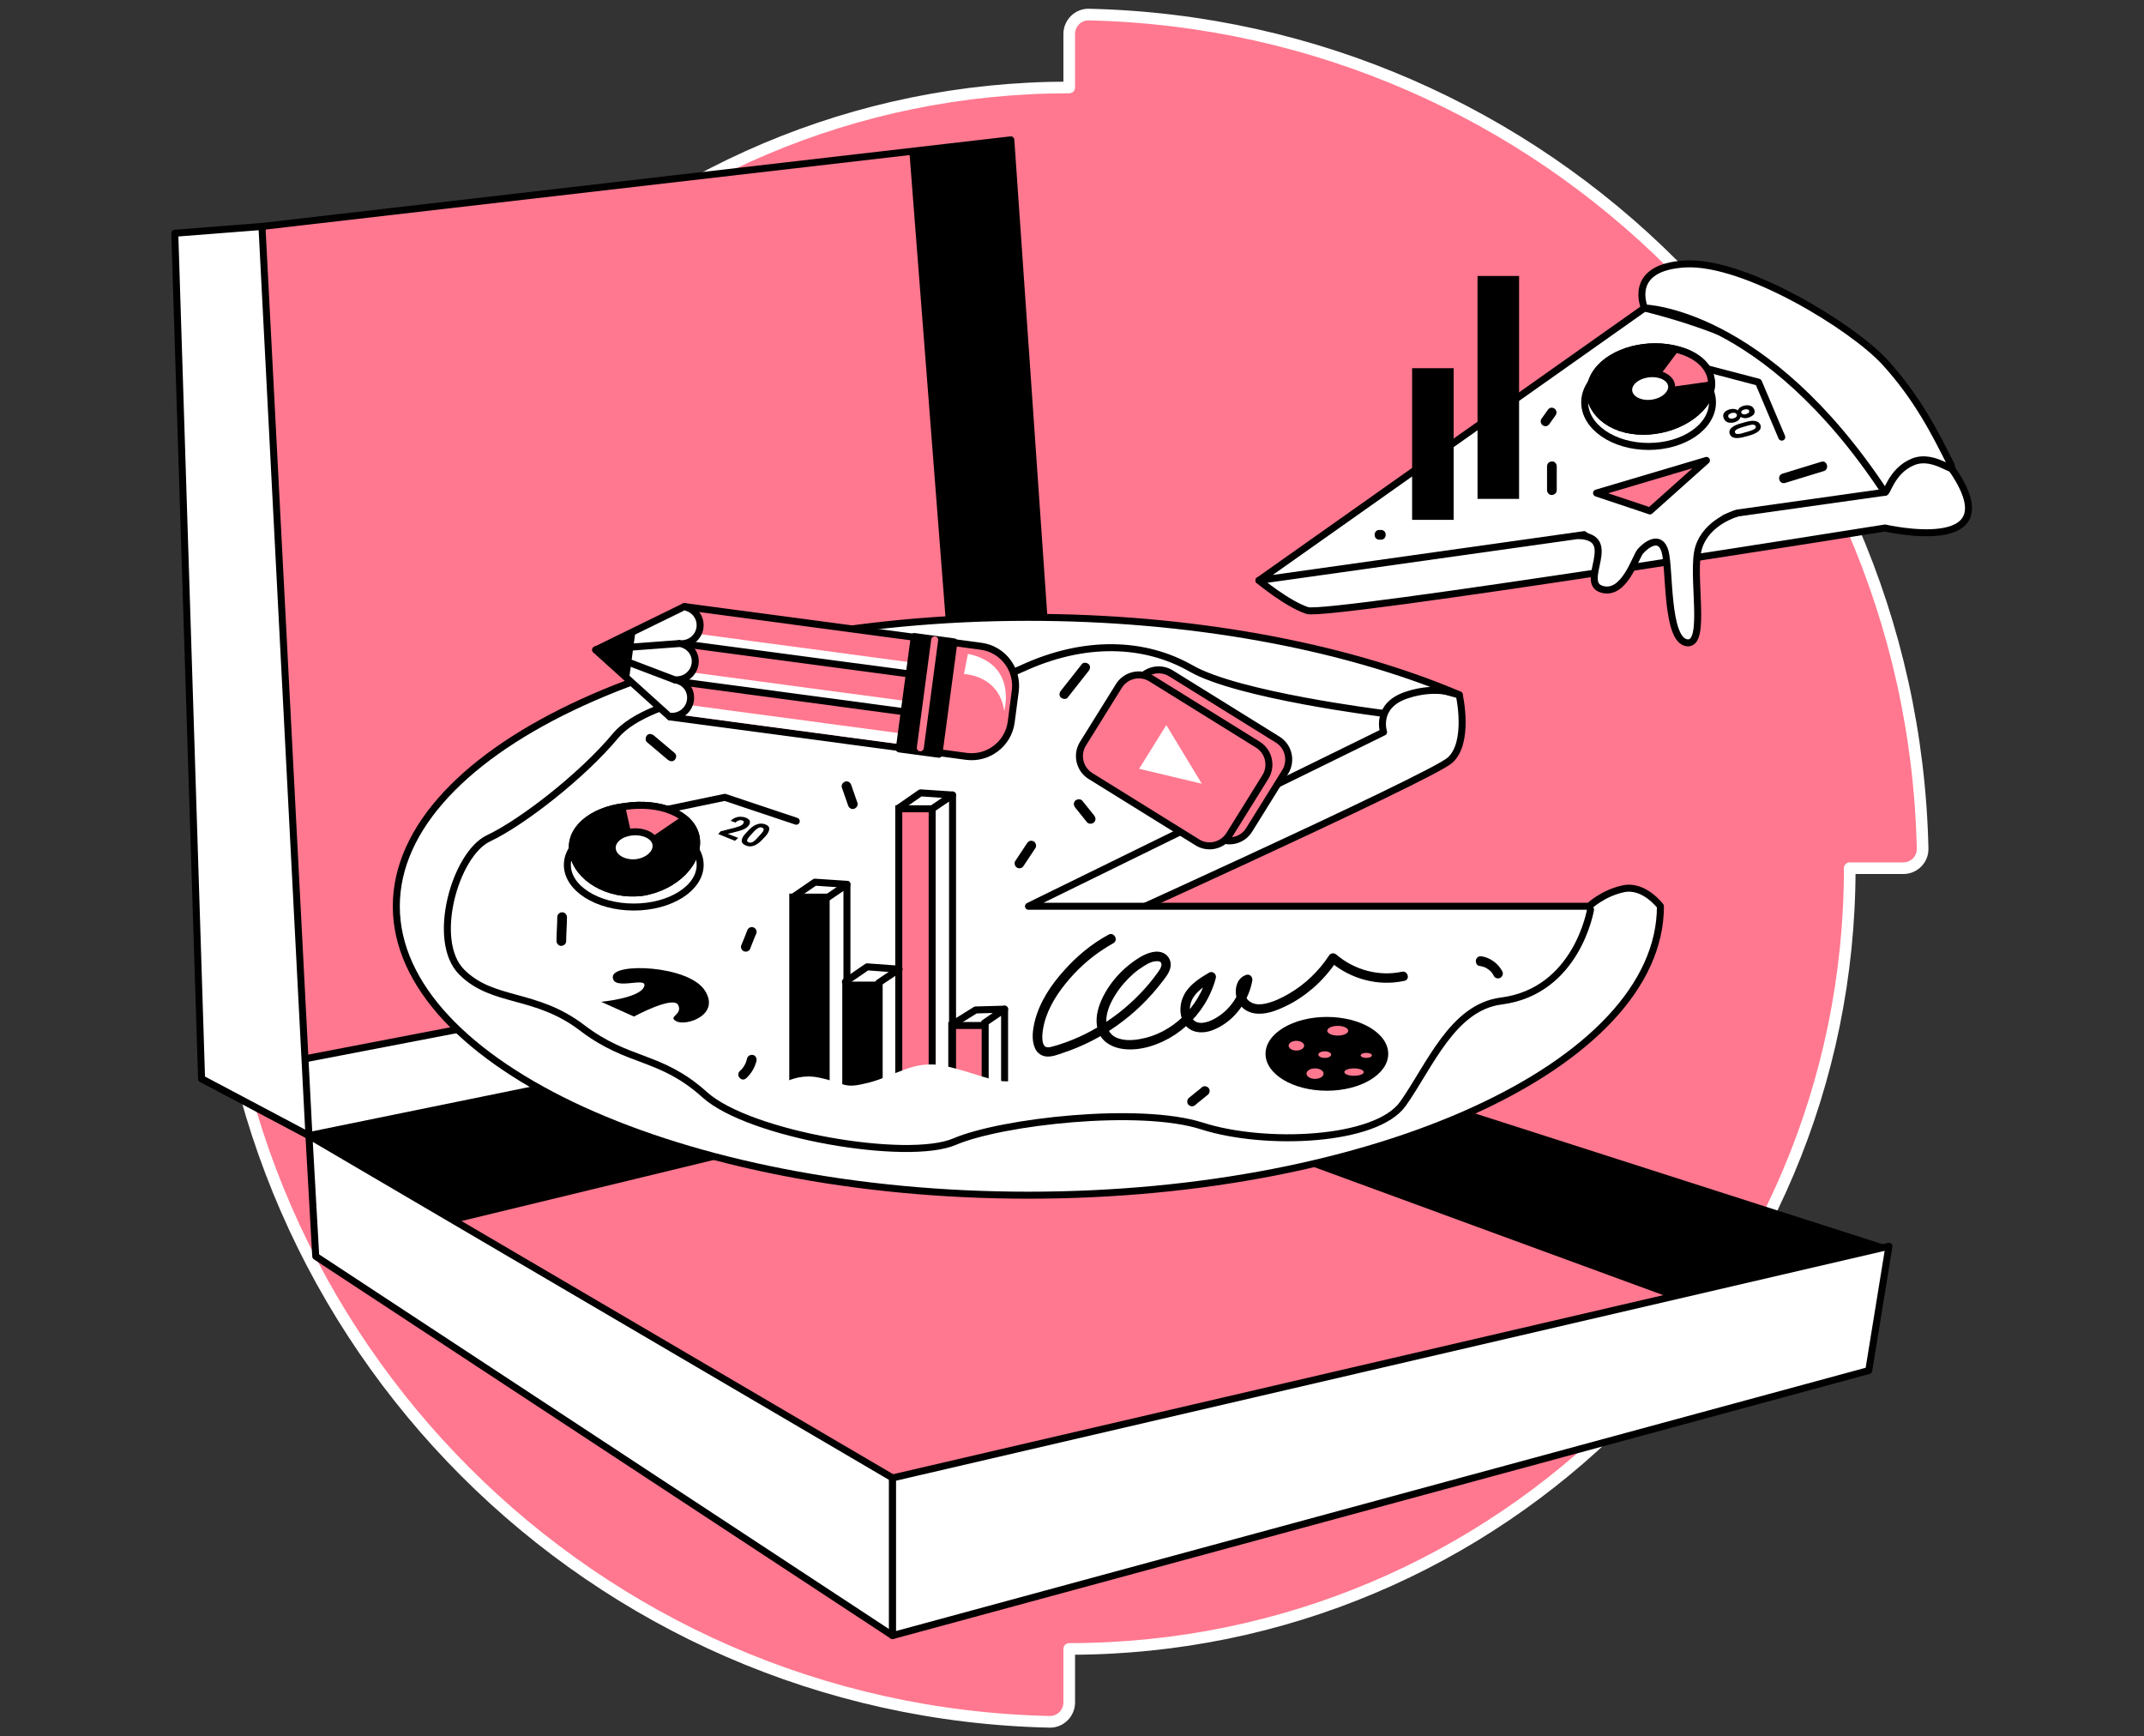 <svg width="368" height="298" viewBox="0 0 368 298" fill="none" xmlns="http://www.w3.org/2000/svg">
<rect x="0" y="0" width="368" height="298" fill="#333333" stroke="none"/>
<path d="M183.525 5.814V15.01C109.521 15.01 49.557 74.984 49.557 149H40.313C38.484 149 36.952 150.533 37.001 152.362C38.781 230.63 101.909 293.768 180.163 295.499C181.992 295.548 183.525 294.016 183.525 292.186V282.99C257.528 282.99 317.492 223.016 317.492 149H326.687C328.565 149 330.048 147.467 329.999 145.638C328.269 67.419 265.141 4.281 186.886 2.501C185.057 2.452 183.525 3.984 183.525 5.814Z" fill="#FF788F" stroke="white" stroke-width="2" stroke-linecap="round" stroke-linejoin="round"/>
<path d="M34.599 185.125L183 161L173.5 24L44.963 38.864L34.599 185.125Z" fill="#FF788F" stroke="black" stroke-width="1.2" stroke-miterlimit="10" stroke-linecap="round" stroke-linejoin="round"/>
<path d="M173.928 23.901L182.559 168.429L166.464 159.765L156.1 26.2L173.928 23.901Z" fill="black"/>
<path d="M324.222 213.883L182.559 168.429V184.525L320.756 235.211L324.222 213.883Z" fill="black"/>
<path d="M54.194 215.616L182.559 184.525V168.429L53.027 194.889L54.194 215.616Z" fill="black"/>
<path d="M34.599 185.125L166.464 159.765L182.559 168.429L53.027 194.889L34.599 185.125Z" fill="white" stroke="black" stroke-width="1.2" stroke-miterlimit="10" stroke-linecap="round" stroke-linejoin="round"/>
<path d="M30 40.03L34.599 185.125L53.027 194.889L44.963 38.864L30 40.03Z" fill="white" stroke="black" stroke-width="1.2" stroke-miterlimit="10" stroke-linecap="round" stroke-linejoin="round"/>
<path d="M54.194 215.616L53.027 194.889L153.2 253.64V280.699L54.194 215.616Z" fill="white" stroke="black" stroke-width="1.2" stroke-miterlimit="10" stroke-linecap="round" stroke-linejoin="round"/>
<path d="M324.222 213.884L153.2 253.64V280.699L320.756 235.211L324.222 213.884Z" fill="white" stroke="black" stroke-width="1.2" stroke-miterlimit="10" stroke-linecap="round" stroke-linejoin="round"/>
<path d="M250.474 119.276C250.474 119.276 252.307 127.407 248.875 130.473C245.443 133.505 182.626 161.864 182.626 161.864L169.629 154.966L241.61 116.81L250.474 119.276Z" fill="white" stroke="black" stroke-width="1.2" stroke-miterlimit="10" stroke-linecap="round" stroke-linejoin="round"/>
<path d="M176.528 155.533H272.769C272.769 155.533 275.068 153.3 278.634 152.533C282.199 151.767 284.999 155.533 284.999 155.533C284.999 182.725 236.012 205.119 176.528 205.119C117.043 205.119 68.023 182.725 68.023 155.533C68.023 128.34 117.01 105.946 176.494 105.946C203.954 105.946 230.38 110.711 250.475 119.242C250.475 119.242 246.776 117.476 241.377 119.309C235.978 121.142 237.478 125.641 237.478 125.641L176.528 155.533Z" fill="white" stroke="black" stroke-width="1.2" stroke-miterlimit="10" stroke-linecap="round" stroke-linejoin="round"/>
<path d="M237.278 122.408C237.278 122.408 212.518 119.342 204.487 114.743C196.456 110.145 186.125 109.778 175.395 114.743C164.664 119.709 147.069 118.942 139.771 117.809C132.506 116.676 111.445 119.342 105.68 126.24C99.948 133.138 89.584 141.17 83.852 143.869C78.121 146.568 73.888 161.498 79.254 166.829C84.619 172.195 91.883 170.262 99.915 176.394C107.946 182.525 113.311 180.992 120.976 187.891C128.64 194.789 155.833 199.387 163.864 195.922C171.896 192.489 195.656 189.79 206.353 193.256C217.083 196.688 236.212 195.922 240.81 189.423C245.409 182.925 249.308 172.861 257.673 171.795C270.703 170.129 273.002 156.099 273.002 156.099" stroke="black" stroke-width="1.2" stroke-miterlimit="10" stroke-linecap="round" stroke-linejoin="round"/>
<path d="M216.084 99.614C216.084 99.614 220.949 103.646 224.382 104.779C227.814 105.912 323.555 90.616 323.555 90.616C323.555 90.616 344.983 95.582 335.419 81.052C325.854 66.523 268.803 84.485 268.803 84.485L216.084 99.614Z" fill="white" stroke="black" stroke-width="1.2" stroke-miterlimit="10" stroke-linecap="round" stroke-linejoin="round"/>
<path d="M216.084 99.614L282.266 52.86C292.397 55.393 301.028 58.925 307.759 63.257C316.957 69.189 322.355 76.454 323.488 84.485L216.084 99.614Z" fill="white" stroke="black" stroke-width="1.2" stroke-miterlimit="10" stroke-linecap="round" stroke-linejoin="round"/>
<path d="M323.488 84.451C323.855 85.018 324.555 80.786 328.387 79.253C332.219 77.72 336.052 82.085 334.752 79.519C332.186 74.421 329.12 68.289 323.522 62.157C317.89 56.026 299.528 44.795 289.331 45.295C279.134 45.828 282.266 52.86 282.266 52.86C282.266 52.86 302.861 53.226 323.488 84.451Z" fill="white" stroke="black" stroke-width="1.2" stroke-miterlimit="10" stroke-linecap="round" stroke-linejoin="round"/>
<path d="M141.803 153.966H136.072V186.124H141.803V153.966Z" fill="black" stroke="black" stroke-width="1.2" stroke-miterlimit="10"/>
<path d="M150.901 169.062H145.169V186.124H150.901V169.062Z" fill="black" stroke="black" stroke-width="1.2" stroke-miterlimit="10"/>
<path d="M159.999 138.804H154.267V186.124H159.999V138.804Z" fill="#FF788F" stroke="black" stroke-width="1.2" stroke-miterlimit="10"/>
<path d="M169.096 175.994H163.364V186.124H169.096V175.994Z" fill="#FF788F" stroke="black" stroke-width="1.2" stroke-miterlimit="10"/>
<path d="M249.508 63.191H242.377V89.217H249.508V63.191Z" fill="black"/>
<path d="M260.738 47.361H253.607V85.618H260.738V47.361Z" fill="black"/>
<path d="M293.663 89.217L300.661 86.418L267.803 88.35L275.634 93.549L293.663 89.217Z" fill="white"/>
<path d="M298.029 88.117C298.029 88.117 292.93 89.55 291.564 93.982C290.197 98.414 293.097 110.844 289.531 110.311C285.965 109.811 286.632 97.715 285.798 94.649C284.932 91.583 282.399 93.616 281.533 94.649C280.667 95.682 278.8 102.313 274.901 101.114C271.002 99.914 278.034 92.249 271.069 91.916" fill="white"/>
<path d="M298.029 88.117C298.029 88.117 292.93 89.55 291.564 93.982C290.197 98.414 293.097 110.844 289.531 110.311C285.965 109.811 286.632 97.715 285.798 94.649C284.932 91.583 282.399 93.616 281.533 94.649C280.667 95.682 278.8 102.313 274.901 101.114C271.002 99.914 278.034 92.249 271.069 91.916" stroke="black" stroke-width="1.2" stroke-miterlimit="10" stroke-linecap="round" stroke-linejoin="round"/>
<path d="M227.747 187.191C233.563 187.191 238.278 184.356 238.278 180.859C238.278 177.362 233.563 174.527 227.747 174.527C221.931 174.527 217.217 177.362 217.217 180.859C217.217 184.356 221.931 187.191 227.747 187.191Z" fill="black"/>
<path d="M222.515 180.293C223.252 180.293 223.848 179.92 223.848 179.46C223.848 178.999 223.252 178.626 222.515 178.626C221.779 178.626 221.182 178.999 221.182 179.46C221.182 179.92 221.779 180.293 222.515 180.293Z" fill="#FF788F"/>
<path d="M225.714 185.158C226.524 185.158 227.181 184.755 227.181 184.258C227.181 183.761 226.524 183.358 225.714 183.358C224.905 183.358 224.248 183.761 224.248 184.258C224.248 184.755 224.905 185.158 225.714 185.158Z" fill="#FF788F"/>
<path d="M227.381 181.559C227.988 181.559 228.48 181.305 228.48 180.992C228.48 180.679 227.988 180.426 227.381 180.426C226.773 180.426 226.281 180.679 226.281 180.992C226.281 181.305 226.773 181.559 227.381 181.559Z" fill="#FF788F"/>
<path d="M229.613 177.727C230.607 177.727 231.413 177.354 231.413 176.893C231.413 176.433 230.607 176.06 229.613 176.06C228.619 176.06 227.814 176.433 227.814 176.893C227.814 177.354 228.619 177.727 229.613 177.727Z" fill="#FF788F"/>
<path d="M234.512 181.559C235.046 181.559 235.478 181.365 235.478 181.126C235.478 180.886 235.046 180.692 234.512 180.692C233.978 180.692 233.546 180.886 233.546 181.126C233.546 181.365 233.978 181.559 234.512 181.559Z" fill="#FF788F"/>
<path d="M232.413 184.625C233.333 184.625 234.079 184.341 234.079 183.992C234.079 183.642 233.333 183.358 232.413 183.358C231.492 183.358 230.746 183.642 230.746 183.992C230.746 184.341 231.492 184.625 232.413 184.625Z" fill="#FF788F"/>
<path d="M152.334 121.075L153.034 115.743C153.534 112.011 157 109.378 160.732 109.878L168.397 110.911C172.129 111.411 174.762 114.877 174.262 118.609L173.562 123.941C173.062 127.673 169.596 130.306 165.864 129.806L158.199 128.773C154.467 128.273 151.834 124.807 152.334 121.075Z" fill="#FF788F" stroke="black" stroke-width="1.2" stroke-miterlimit="10" stroke-linecap="round" stroke-linejoin="round"/>
<path d="M117.577 104.113L157.733 109.478L155.167 128.406L115.011 123.041" fill="#FF788F"/>
<path d="M117.577 104.113L157.733 109.478L155.167 128.406L115.011 123.041" stroke="black" stroke-width="1.2" stroke-miterlimit="10" stroke-linecap="round" stroke-linejoin="round"/>
<path d="M154.261 127.696L154.509 125.847L115.433 120.615L115.185 122.465L154.261 127.696Z" fill="white"/>
<path d="M155.894 115.499L156.142 113.649L117.066 108.418L116.818 110.267L155.894 115.499Z" fill="white"/>
<path d="M155.015 122.129L155.263 120.279L116.187 115.048L115.939 116.897L155.015 122.129Z" fill="white"/>
<path d="M107.479 114.677L108.346 117.109L114.511 122.608L115.944 122.775L117.543 104.046L106.413 109.611L107.479 114.677Z" fill="white"/>
<path d="M114.977 123.04L102.247 111.543L117.51 104.079" stroke="black" stroke-width="1.2" stroke-miterlimit="10" stroke-linecap="round" stroke-linejoin="round"/>
<path d="M115.811 116.676C117.543 116.909 118.743 118.409 118.51 120.175C118.277 121.908 116.677 123.141 114.944 122.908" fill="white"/>
<path d="M115.811 116.676C117.543 116.909 118.743 118.409 118.51 120.175C118.277 121.908 116.677 123.141 114.944 122.908" stroke="black" stroke-width="1.2" stroke-miterlimit="10" stroke-linecap="round" stroke-linejoin="round"/>
<path d="M117.41 104.147C119.143 104.38 120.376 105.98 120.143 107.713C119.909 109.445 118.31 110.678 116.577 110.445L102.247 111.512L115.744 116.644C117.477 116.877 119.076 115.644 119.309 113.911C119.543 112.178 118.31 110.645 116.544 110.412" fill="white"/>
<path d="M117.41 104.147C119.143 104.38 120.376 105.98 120.143 107.713C119.909 109.445 118.31 110.678 116.577 110.445L102.247 111.512L115.744 116.644C117.477 116.877 119.076 115.644 119.309 113.911C119.543 112.178 118.31 110.645 116.544 110.412" stroke="black" stroke-width="1.2" stroke-miterlimit="10" stroke-linecap="round" stroke-linejoin="round"/>
<path d="M102.247 111.544L107.946 116.776L109.079 108.278L102.247 111.544Z" fill="black"/>
<path d="M166.13 112.211L165.464 115.676C165.464 115.676 171.529 115.843 172.362 122.041C172.362 122.041 174.695 113.977 166.13 112.211Z" fill="white"/>
<path d="M161.156 129.442L163.739 110.152L156.935 109.241L154.352 128.531L161.156 129.442Z" fill="black" stroke="black" stroke-width="1.2" stroke-miterlimit="10" stroke-linecap="round" stroke-linejoin="round"/>
<path d="M117.043 117.043L160.332 122.841" stroke="black" stroke-width="1.2" stroke-miterlimit="10" stroke-linecap="round" stroke-linejoin="round"/>
<path d="M117.91 110.578L161.198 116.343" stroke="black" stroke-width="1.2" stroke-miterlimit="10" stroke-linecap="round" stroke-linejoin="round"/>
<path d="M160.432 109.811L157.966 128.34" stroke="#FF788F" stroke-width="1.2" stroke-miterlimit="10" stroke-linecap="round" stroke-linejoin="round"/>
<path d="M208.919 143.702L190.557 132.305C188.691 131.139 188.125 128.673 189.258 126.807L195.456 116.843C196.622 114.977 199.088 114.41 200.954 115.543L219.316 126.94C221.182 128.106 221.749 130.572 220.616 132.439L214.418 142.403C213.251 144.302 210.785 144.869 208.919 143.702Z" fill="#FF788F" stroke="black" stroke-width="1.2" stroke-miterlimit="10" stroke-linecap="round" stroke-linejoin="round"/>
<path d="M198.922 131.106L203.587 123.608L209.686 133.672L198.922 131.106Z" fill="white"/>
<path d="M274.035 84.618L283.199 87.684L292.897 79.02L274.035 84.618Z" fill="#FF788F" stroke="black" stroke-width="1.2" stroke-miterlimit="10" stroke-linecap="round" stroke-linejoin="round"/>
<path d="M103.181 171.928L108.812 174.461C108.812 174.461 115.577 170.795 116.41 172.495C117.243 174.194 114.444 174.461 116.144 175.294C117.843 176.127 123.742 174.161 120.942 169.929C118.143 165.696 105.18 165.13 105.18 167.663C105.18 170.195 111.378 167.396 110.545 169.362C109.712 171.328 103.181 171.928 103.181 171.928Z" fill="black"/>
<path d="M108.779 155.666C115.073 155.666 120.176 152.428 120.176 148.434C120.176 144.441 115.073 141.203 108.779 141.203C102.485 141.203 97.382 144.441 97.382 148.434C97.382 152.428 102.485 155.666 108.779 155.666Z" stroke="black" stroke-width="1.2" stroke-miterlimit="10" stroke-linecap="round" stroke-linejoin="round"/>
<path d="M114.344 138.937L124.408 136.838L136.672 140.936" stroke="black" stroke-width="1.2" stroke-miterlimit="10" stroke-linecap="round" stroke-linejoin="round"/>
<path d="M126.141 144.302L123.275 143.136L123.708 142.669L126.174 142.036C126.508 141.936 126.774 141.836 127.008 141.77C127.208 141.67 127.374 141.57 127.474 141.47C127.607 141.303 127.674 141.17 127.674 141.07C127.674 140.936 127.574 140.87 127.407 140.803C127.208 140.736 127.008 140.736 126.808 140.803C126.608 140.87 126.408 140.97 126.241 141.17L125.408 140.87C125.608 140.67 125.841 140.503 126.141 140.37C126.441 140.237 126.708 140.17 127.041 140.17C127.341 140.17 127.641 140.203 127.941 140.303C128.374 140.47 128.641 140.67 128.707 140.936C128.774 141.203 128.674 141.47 128.407 141.803C128.241 141.97 128.041 142.136 127.774 142.269C127.507 142.403 127.108 142.536 126.641 142.669L124.908 143.103L126.708 143.802L126.141 144.302Z" fill="black"/>
<path d="M130.806 144.136C130.34 144.635 129.873 144.969 129.407 145.135C128.94 145.302 128.474 145.302 128.007 145.102C127.541 144.902 127.307 144.635 127.307 144.302C127.307 143.969 127.507 143.536 127.941 143.069L128.54 142.436C129.007 141.936 129.473 141.636 129.94 141.47C130.407 141.303 130.873 141.303 131.34 141.47C131.806 141.636 132.039 141.903 132.039 142.236C132.039 142.569 131.839 143.003 131.406 143.502L130.806 144.136ZM130.64 143.103C130.906 142.803 131.073 142.569 131.073 142.403C131.106 142.236 131.006 142.103 130.806 142.036C130.606 141.97 130.407 141.97 130.207 142.069C130.007 142.169 129.773 142.336 129.507 142.603L128.707 143.469C128.44 143.769 128.307 144.002 128.24 144.169C128.207 144.336 128.274 144.469 128.507 144.569C128.707 144.635 128.907 144.635 129.14 144.535C129.34 144.436 129.607 144.236 129.84 143.969L130.64 143.103Z" fill="black"/>
<path d="M119.476 143.602C120.243 147.801 116.01 152.267 110.145 153.167C104.347 153.833 99.115 150.634 98.348 146.435C97.515 142.469 101.481 139.07 107.279 138.404C113.178 137.504 118.676 139.637 119.476 143.602Z" fill="black" stroke="black" stroke-width="1.2" stroke-miterlimit="10" stroke-linecap="round" stroke-linejoin="round"/>
<path d="M107.313 138.404C107.413 138.804 108.313 142.836 108.313 142.836C108.313 142.836 111.179 142.436 112.078 143.502L116.91 140.203L112.578 138.47L107.313 138.404Z" fill="#FF788F"/>
<path d="M112.578 144.835C112.845 146.302 111.378 147.735 109.312 148.035C107.246 148.301 105.38 147.301 105.113 145.835C104.847 144.402 106.246 143.069 108.312 142.803C110.379 142.536 112.311 143.402 112.578 144.835Z" fill="white" stroke="black" stroke-width="1.2" stroke-miterlimit="10" stroke-linecap="round" stroke-linejoin="round"/>
<path d="M119.476 143.602C120.243 147.801 116.01 152.267 110.145 153.167C104.347 153.833 99.115 150.634 98.348 146.435C97.515 142.469 101.481 139.07 107.279 138.404C113.178 137.504 118.676 139.637 119.476 143.602Z" stroke="black" stroke-width="1.2" stroke-miterlimit="10" stroke-linecap="round" stroke-linejoin="round"/>
<path d="M205.52 144.569L187.158 133.172C185.292 132.005 184.725 129.539 185.858 127.673L192.057 117.709C193.223 115.843 195.689 115.277 197.555 116.41L215.917 127.807C217.783 128.973 218.35 131.439 217.217 133.305L211.018 143.269C209.852 145.135 207.386 145.735 205.52 144.569Z" fill="#FF788F" stroke="black" stroke-width="1.2" stroke-miterlimit="10" stroke-linecap="round" stroke-linejoin="round"/>
<path d="M195.522 131.939L200.188 124.441L206.286 134.505L195.522 131.939Z" fill="white"/>
<path d="M282.966 76.62C289.021 76.62 293.93 73.233 293.93 69.056C293.93 64.878 289.021 61.491 282.966 61.491C276.911 61.491 272.002 64.878 272.002 69.056C272.002 73.233 276.911 76.62 282.966 76.62Z" stroke="black" stroke-width="1.2" stroke-miterlimit="10" stroke-linecap="round" stroke-linejoin="round"/>
<path d="M292.93 63.257L301.827 65.59L305.826 75.021" stroke="black" stroke-width="1.2" stroke-miterlimit="10" stroke-linecap="round" stroke-linejoin="round"/>
<path d="M300.061 71.688C299.828 71.755 299.595 71.788 299.361 71.755C299.128 71.722 298.928 71.655 298.762 71.555C298.695 71.755 298.595 71.921 298.428 72.088C298.262 72.255 298.028 72.355 297.762 72.455C297.295 72.588 296.929 72.588 296.562 72.488C296.229 72.355 295.996 72.121 295.862 71.788C295.729 71.455 295.729 71.122 295.929 70.855C296.096 70.588 296.429 70.389 296.862 70.255C297.129 70.189 297.395 70.155 297.662 70.189C297.895 70.222 298.128 70.289 298.295 70.422C298.362 70.255 298.462 70.089 298.628 69.955C298.795 69.822 298.995 69.722 299.228 69.655C299.661 69.522 300.028 69.522 300.394 69.622C300.728 69.722 300.961 69.955 301.094 70.255C301.228 70.588 301.194 70.855 301.028 71.122C300.794 71.355 300.494 71.555 300.061 71.688ZM297.562 71.788C297.795 71.722 297.928 71.622 298.028 71.522C298.128 71.388 298.162 71.255 298.095 71.122C298.028 70.988 297.928 70.888 297.762 70.855C297.595 70.822 297.395 70.822 297.195 70.888C296.995 70.955 296.829 71.055 296.729 71.155C296.629 71.288 296.595 71.422 296.662 71.555C296.729 71.688 296.829 71.788 296.995 71.822C297.129 71.888 297.329 71.855 297.562 71.788ZM299.728 71.055C299.928 70.988 300.061 70.922 300.161 70.822C300.261 70.722 300.261 70.588 300.228 70.489C300.161 70.355 300.095 70.289 299.928 70.255C299.795 70.222 299.595 70.222 299.395 70.289C299.195 70.355 299.028 70.422 298.961 70.522C298.862 70.622 298.828 70.755 298.895 70.855C298.961 70.988 299.061 71.055 299.195 71.088C299.361 71.155 299.528 71.122 299.728 71.055Z" fill="black"/>
<path d="M299.495 74.954C298.795 75.154 298.228 75.221 297.762 75.154C297.329 75.087 297.029 74.854 296.895 74.487C296.762 74.121 296.829 73.788 297.129 73.488C297.428 73.188 297.895 72.921 298.595 72.721L299.528 72.455C300.228 72.255 300.828 72.155 301.261 72.255C301.694 72.321 301.994 72.555 302.161 72.921C302.294 73.288 302.227 73.621 301.927 73.921C301.627 74.221 301.127 74.487 300.461 74.687L299.495 74.954ZM300.294 73.988C300.728 73.854 301.028 73.721 301.194 73.588C301.361 73.454 301.394 73.321 301.361 73.154C301.294 72.988 301.161 72.921 300.961 72.888C300.761 72.855 300.461 72.921 300.061 73.021L298.828 73.388C298.428 73.521 298.128 73.654 297.962 73.788C297.795 73.921 297.728 74.088 297.795 74.221C297.862 74.388 297.995 74.487 298.228 74.487C298.462 74.487 298.761 74.454 299.161 74.321L300.294 73.988Z" fill="black"/>
<path d="M292.43 69.422C289.497 73.254 283.032 75.054 278.1 73.388C273.235 71.655 271.502 67.289 274.135 63.724C276.734 60.191 282.932 58.592 288.131 60.058C293.363 61.491 295.329 65.656 292.43 69.422Z" fill="black" stroke="black" stroke-width="1.2" stroke-miterlimit="10" stroke-linecap="round" stroke-linejoin="round"/>
<path d="M288.164 60.091C287.864 60.491 284.999 64.323 284.999 64.323C284.999 64.323 287.498 65.057 287.231 66.356L293.596 65.457L292.063 62.157L288.164 60.091Z" fill="#FF788F"/>
<path d="M286.465 67.656C285.465 68.989 283.199 69.589 281.433 69.022C279.667 68.456 279.034 66.923 280 65.657C280.966 64.39 283.199 63.79 284.999 64.324C286.798 64.857 287.465 66.356 286.465 67.656Z" fill="white" stroke="black" stroke-width="1.2" stroke-miterlimit="10" stroke-linecap="round" stroke-linejoin="round"/>
<path d="M292.43 69.422C289.497 73.254 283.032 75.054 278.1 73.388C273.235 71.655 271.502 67.289 274.135 63.724C276.734 60.191 282.932 58.592 288.131 60.058C293.363 61.491 295.329 65.656 292.43 69.422Z" stroke="black" stroke-width="1.2" stroke-miterlimit="10" stroke-linecap="round" stroke-linejoin="round"/>
<path d="M159.999 138.804L163.498 136.438V186.124" stroke="black" stroke-width="1.2" stroke-miterlimit="10" stroke-linecap="round" stroke-linejoin="round"/>
<path d="M154.3 138.637L157.999 136.071L163.498 136.438" stroke="black" stroke-width="1.2" stroke-miterlimit="10" stroke-linecap="round" stroke-linejoin="round"/>
<path d="M141.903 154.133L145.369 151.767V168.629" stroke="black" stroke-width="1.2" stroke-miterlimit="10" stroke-linecap="round" stroke-linejoin="round"/>
<path d="M136.172 153.933L139.871 151.4L145.369 151.767" stroke="black" stroke-width="1.2" stroke-miterlimit="10" stroke-linecap="round" stroke-linejoin="round"/>
<path d="M150.834 168.662L154.3 166.33" stroke="black" stroke-width="1.2" stroke-miterlimit="10" stroke-linecap="round" stroke-linejoin="round"/>
<path d="M145.103 168.496L148.835 165.93L154.3 166.33" stroke="black" stroke-width="1.2" stroke-miterlimit="10" stroke-linecap="round" stroke-linejoin="round"/>
<path d="M168.963 175.56L172.429 173.194V185.958" stroke="black" stroke-width="1.2" stroke-miterlimit="10" stroke-linecap="round" stroke-linejoin="round"/>
<path d="M163.764 175.627L167.463 173.328L172.429 173.194" stroke="black" stroke-width="1.2" stroke-miterlimit="10" stroke-linecap="round" stroke-linejoin="round"/>
<path d="M190.291 160.398C187.425 161.931 184.825 164.097 182.659 166.53C180.426 168.996 178.46 171.928 177.627 175.194C177.261 176.694 176.994 178.46 177.661 179.926C178.027 180.759 178.827 181.292 179.727 181.326C180.66 181.359 181.593 180.992 182.459 180.692C185.792 179.593 188.958 177.993 191.823 175.927C194.723 173.861 197.289 171.362 199.455 168.529C200.021 167.796 200.688 166.996 200.888 166.063C201.088 165.163 200.754 164.264 199.988 163.73C198.688 162.864 196.955 163.53 195.756 164.23C192.723 166.03 190.124 168.896 188.824 172.195C188.191 173.828 187.924 175.727 188.658 177.36C189.391 178.993 191.057 179.793 192.757 180.026C195.856 180.426 199.188 179.226 201.754 177.527C204.42 175.727 206.586 173.161 207.853 170.229C208.186 169.462 208.486 168.662 208.686 167.829C208.852 167.163 208.119 166.563 207.519 166.929C205.886 167.896 204.187 168.962 203.254 170.695C202.487 172.128 202.354 173.961 203.12 175.427C204.087 177.26 206.253 177.493 208.052 176.827C209.685 176.227 211.185 175.127 212.318 173.794C213.651 172.228 214.584 170.329 214.951 168.296C215.051 167.729 214.584 167.129 213.951 167.296C212.451 167.763 211.951 169.329 212.151 170.762C212.385 172.395 213.584 173.594 215.217 173.894C217.117 174.228 218.983 173.494 220.649 172.695C222.349 171.895 223.915 170.828 225.315 169.629C226.947 168.229 228.347 166.596 229.513 164.83C229.08 164.897 228.68 164.93 228.247 164.997C231.779 168.029 236.545 169.329 241.077 168.329C242.077 168.096 241.643 166.563 240.644 166.763C236.678 167.629 232.446 166.463 229.38 163.83C228.98 163.497 228.414 163.53 228.114 163.997C226.381 166.63 224.048 168.896 221.316 170.495C220.016 171.262 218.583 171.961 217.083 172.261C216.384 172.395 215.617 172.428 214.951 172.128C214.417 171.895 214.118 171.628 213.884 171.128C213.718 170.728 213.618 170.095 213.718 169.729C213.784 169.462 213.818 169.296 213.951 169.129C214.051 168.962 214.217 168.862 214.384 168.829C214.051 168.496 213.718 168.162 213.384 167.829C212.851 170.728 211.118 173.394 208.486 174.827C207.419 175.427 205.62 176.06 204.72 174.894C204.054 174.061 204.12 172.661 204.553 171.695C205.253 170.095 206.919 169.129 208.386 168.296C207.986 167.996 207.586 167.696 207.219 167.396C205.786 172.795 201.254 177.36 195.656 178.326C194.356 178.56 192.89 178.626 191.657 178.093C190.357 177.527 189.824 176.26 189.891 174.894C189.991 173.361 190.69 171.928 191.49 170.662C192.323 169.329 193.39 168.129 194.556 167.096C195.123 166.596 195.756 166.163 196.389 165.763C196.955 165.43 197.489 165.097 198.122 164.997C198.288 164.963 198.655 164.963 198.755 164.963C199.022 164.997 199.155 165.063 199.255 165.163C199.221 165.13 199.321 165.297 199.321 165.33C199.388 165.497 199.355 165.63 199.321 165.796C199.221 166.196 198.955 166.563 198.722 166.896C196.889 169.462 194.623 171.795 192.123 173.761C189.691 175.66 186.991 177.26 184.126 178.426C183.392 178.726 182.659 178.993 181.926 179.226C181.56 179.36 181.193 179.459 180.826 179.559C180.46 179.659 180.06 179.793 179.693 179.726C179.127 179.626 178.96 178.926 178.927 178.46C178.86 177.86 178.927 177.227 179.027 176.627C179.493 173.761 181.026 171.128 182.826 168.896C184.692 166.563 186.925 164.497 189.457 162.864C190.024 162.497 190.59 162.164 191.157 161.831C191.99 161.298 191.19 159.898 190.291 160.398Z" fill="black"/>
<path d="M306.393 82.885C308.592 82.219 310.825 81.519 313.024 80.852C314.058 80.552 313.624 78.92 312.591 79.253C310.392 79.919 308.159 80.619 305.96 81.286C304.927 81.586 305.36 83.185 306.393 82.885Z" fill="black"/>
<path d="M265.537 80.019C265.537 81.386 265.537 82.752 265.537 84.118C265.537 84.551 265.904 84.985 266.37 84.951C266.837 84.918 267.203 84.585 267.203 84.118C267.203 82.752 267.203 81.386 267.203 80.019C267.203 79.586 266.837 79.153 266.37 79.186C265.904 79.219 265.537 79.553 265.537 80.019Z" fill="black"/>
<path d="M236.745 92.616C236.845 92.616 236.945 92.616 237.045 92.616C238.111 92.616 238.111 90.95 237.045 90.95C236.945 90.95 236.845 90.95 236.745 90.95C235.678 90.95 235.678 92.616 236.745 92.616C236.845 92.616 236.945 92.616 237.045 92.616C238.111 92.616 238.111 90.95 237.045 90.95C236.945 90.95 236.845 90.95 236.745 90.95C235.678 90.95 235.678 92.616 236.745 92.616Z" fill="black"/>
<path d="M265.97 72.721C266.337 72.221 266.67 71.722 267.037 71.222C267.17 71.055 267.17 70.788 267.137 70.588C267.07 70.389 266.937 70.189 266.77 70.089C266.57 69.989 266.337 69.922 266.137 69.989C266.07 70.022 266.004 70.055 265.937 70.089C265.804 70.155 265.704 70.255 265.637 70.389C265.271 70.888 264.937 71.388 264.571 71.888C264.437 72.055 264.437 72.321 264.471 72.521C264.537 72.721 264.671 72.921 264.837 73.021C265.037 73.121 265.271 73.188 265.471 73.121C265.537 73.088 265.604 73.055 265.67 73.021C265.804 72.955 265.904 72.855 265.97 72.721Z" fill="black"/>
<path d="M144.503 135.171C144.869 136.204 145.203 137.204 145.569 138.237C145.703 138.637 146.136 138.97 146.602 138.804C147.002 138.67 147.335 138.204 147.169 137.771C146.802 136.738 146.469 135.738 146.102 134.705C145.969 134.305 145.536 133.972 145.069 134.138C144.67 134.272 144.336 134.738 144.503 135.171Z" fill="black"/>
<path d="M175.694 148.601C176.361 147.568 177.061 146.568 177.727 145.535C177.96 145.169 177.794 144.602 177.427 144.402C176.994 144.169 176.561 144.302 176.294 144.702C175.628 145.735 174.928 146.735 174.261 147.768C174.028 148.134 174.195 148.701 174.561 148.901C174.995 149.134 175.461 149.001 175.694 148.601Z" fill="black"/>
<path d="M184.559 138.604C185.225 139.437 185.925 140.303 186.592 141.136C186.725 141.303 186.991 141.37 187.191 141.37C187.391 141.37 187.625 141.27 187.791 141.136C187.925 140.97 188.058 140.77 188.025 140.537C188.025 140.303 187.925 140.137 187.791 139.937C187.125 139.104 186.425 138.237 185.758 137.404C185.625 137.237 185.359 137.171 185.159 137.171C184.959 137.171 184.725 137.271 184.559 137.404C184.425 137.571 184.292 137.771 184.325 138.004C184.325 138.237 184.425 138.437 184.559 138.604Z" fill="black"/>
<path d="M95.649 157.399C95.649 158.765 95.516 160.131 95.516 161.498C95.516 161.931 95.916 162.364 96.349 162.331C96.815 162.297 97.182 161.964 97.182 161.498C97.182 160.131 97.315 158.765 97.315 157.399C97.315 156.966 96.915 156.532 96.482 156.566C96.049 156.566 95.649 156.932 95.649 157.399Z" fill="black"/>
<path d="M128.107 185.025C128.94 184.258 129.573 183.192 129.84 182.092C129.94 181.659 129.707 181.159 129.274 181.059C128.84 180.959 128.34 181.192 128.241 181.626C128.174 181.925 128.074 182.192 127.974 182.459C128.007 182.392 128.041 182.325 128.074 182.259C127.907 182.659 127.674 183.025 127.441 183.358C127.474 183.292 127.541 183.258 127.574 183.192C127.407 183.425 127.207 183.625 126.974 183.825C126.641 184.125 126.641 184.725 126.974 184.991C127.274 185.358 127.774 185.358 128.107 185.025Z" fill="black"/>
<path d="M128.807 162.697C129.14 161.831 129.473 160.998 129.84 160.131C129.907 159.931 129.84 159.665 129.74 159.498C129.64 159.331 129.44 159.165 129.24 159.132C129.04 159.098 128.774 159.098 128.607 159.232C128.407 159.365 128.307 159.531 128.24 159.731C127.907 160.598 127.574 161.431 127.207 162.297C127.141 162.497 127.207 162.764 127.307 162.931C127.407 163.097 127.607 163.264 127.807 163.297C128.007 163.33 128.274 163.33 128.44 163.197C128.64 163.097 128.74 162.931 128.807 162.697Z" fill="black"/>
<path d="M111.045 127.373C112.245 128.373 113.444 129.406 114.644 130.406C114.977 130.673 115.511 130.772 115.81 130.406C116.11 130.106 116.177 129.539 115.81 129.24C114.611 128.24 113.411 127.207 112.211 126.207C111.878 125.94 111.345 125.84 111.045 126.207C110.778 126.507 110.712 127.073 111.045 127.373Z" fill="black"/>
<path d="M183.259 119.709C184.459 118.176 185.659 116.643 186.858 115.143C187.125 114.81 187.225 114.31 186.858 113.977C186.558 113.71 185.958 113.61 185.692 113.977C184.492 115.51 183.292 117.043 182.093 118.542C181.826 118.876 181.726 119.375 182.093 119.709C182.393 119.975 182.993 120.075 183.259 119.709Z" fill="black"/>
<path d="M253.907 165.763C254.207 165.796 254.507 165.896 254.807 165.996C254.907 166.03 254.64 165.896 254.74 165.963C254.774 165.963 254.807 165.996 254.84 165.996C254.907 166.03 254.973 166.063 255.04 166.096C255.173 166.163 255.307 166.263 255.44 166.363C255.473 166.396 255.507 166.396 255.54 166.43C255.607 166.496 255.373 166.296 255.507 166.396C255.573 166.43 255.607 166.496 255.673 166.53C255.773 166.63 255.907 166.73 256.007 166.863C256.073 166.93 256.106 166.963 256.14 167.029C256.24 167.163 256.007 166.863 256.107 166.996C256.14 167.029 256.14 167.063 256.173 167.096C256.273 167.229 256.34 167.363 256.406 167.496C256.606 167.896 257.173 168.029 257.539 167.796C257.939 167.529 258.073 167.063 257.839 166.663C257.14 165.363 255.807 164.364 254.34 164.13C254.107 164.097 253.907 164.097 253.707 164.23C253.541 164.33 253.374 164.53 253.341 164.73C253.241 165.13 253.441 165.697 253.907 165.763Z" fill="black"/>
<path d="M205.187 189.623C205.42 189.39 205.686 189.19 205.953 188.99C206.32 188.69 206.686 188.39 207.053 188.091C207.153 187.991 207.286 187.924 207.386 187.824C207.686 187.524 207.719 186.958 207.386 186.658C207.053 186.358 206.553 186.324 206.22 186.658C205.986 186.891 205.72 187.091 205.453 187.291C205.087 187.591 204.72 187.891 204.353 188.191C204.253 188.29 204.12 188.357 204.02 188.457C203.72 188.757 203.687 189.324 204.02 189.623C204.32 189.923 204.853 189.957 205.187 189.623Z" fill="black"/>
<path d="M132.173 187.491C132.173 187.491 135.572 183.925 140.504 184.925C145.436 185.958 144.603 186.958 149.168 185.791C153.767 184.591 156.833 181.892 161.931 182.892C167.03 183.925 171.129 186.124 173.828 185.458C176.561 184.791 180.127 187.324 180.127 187.324L135.372 191.056L132.173 187.491Z" fill="white"/>
</svg>
